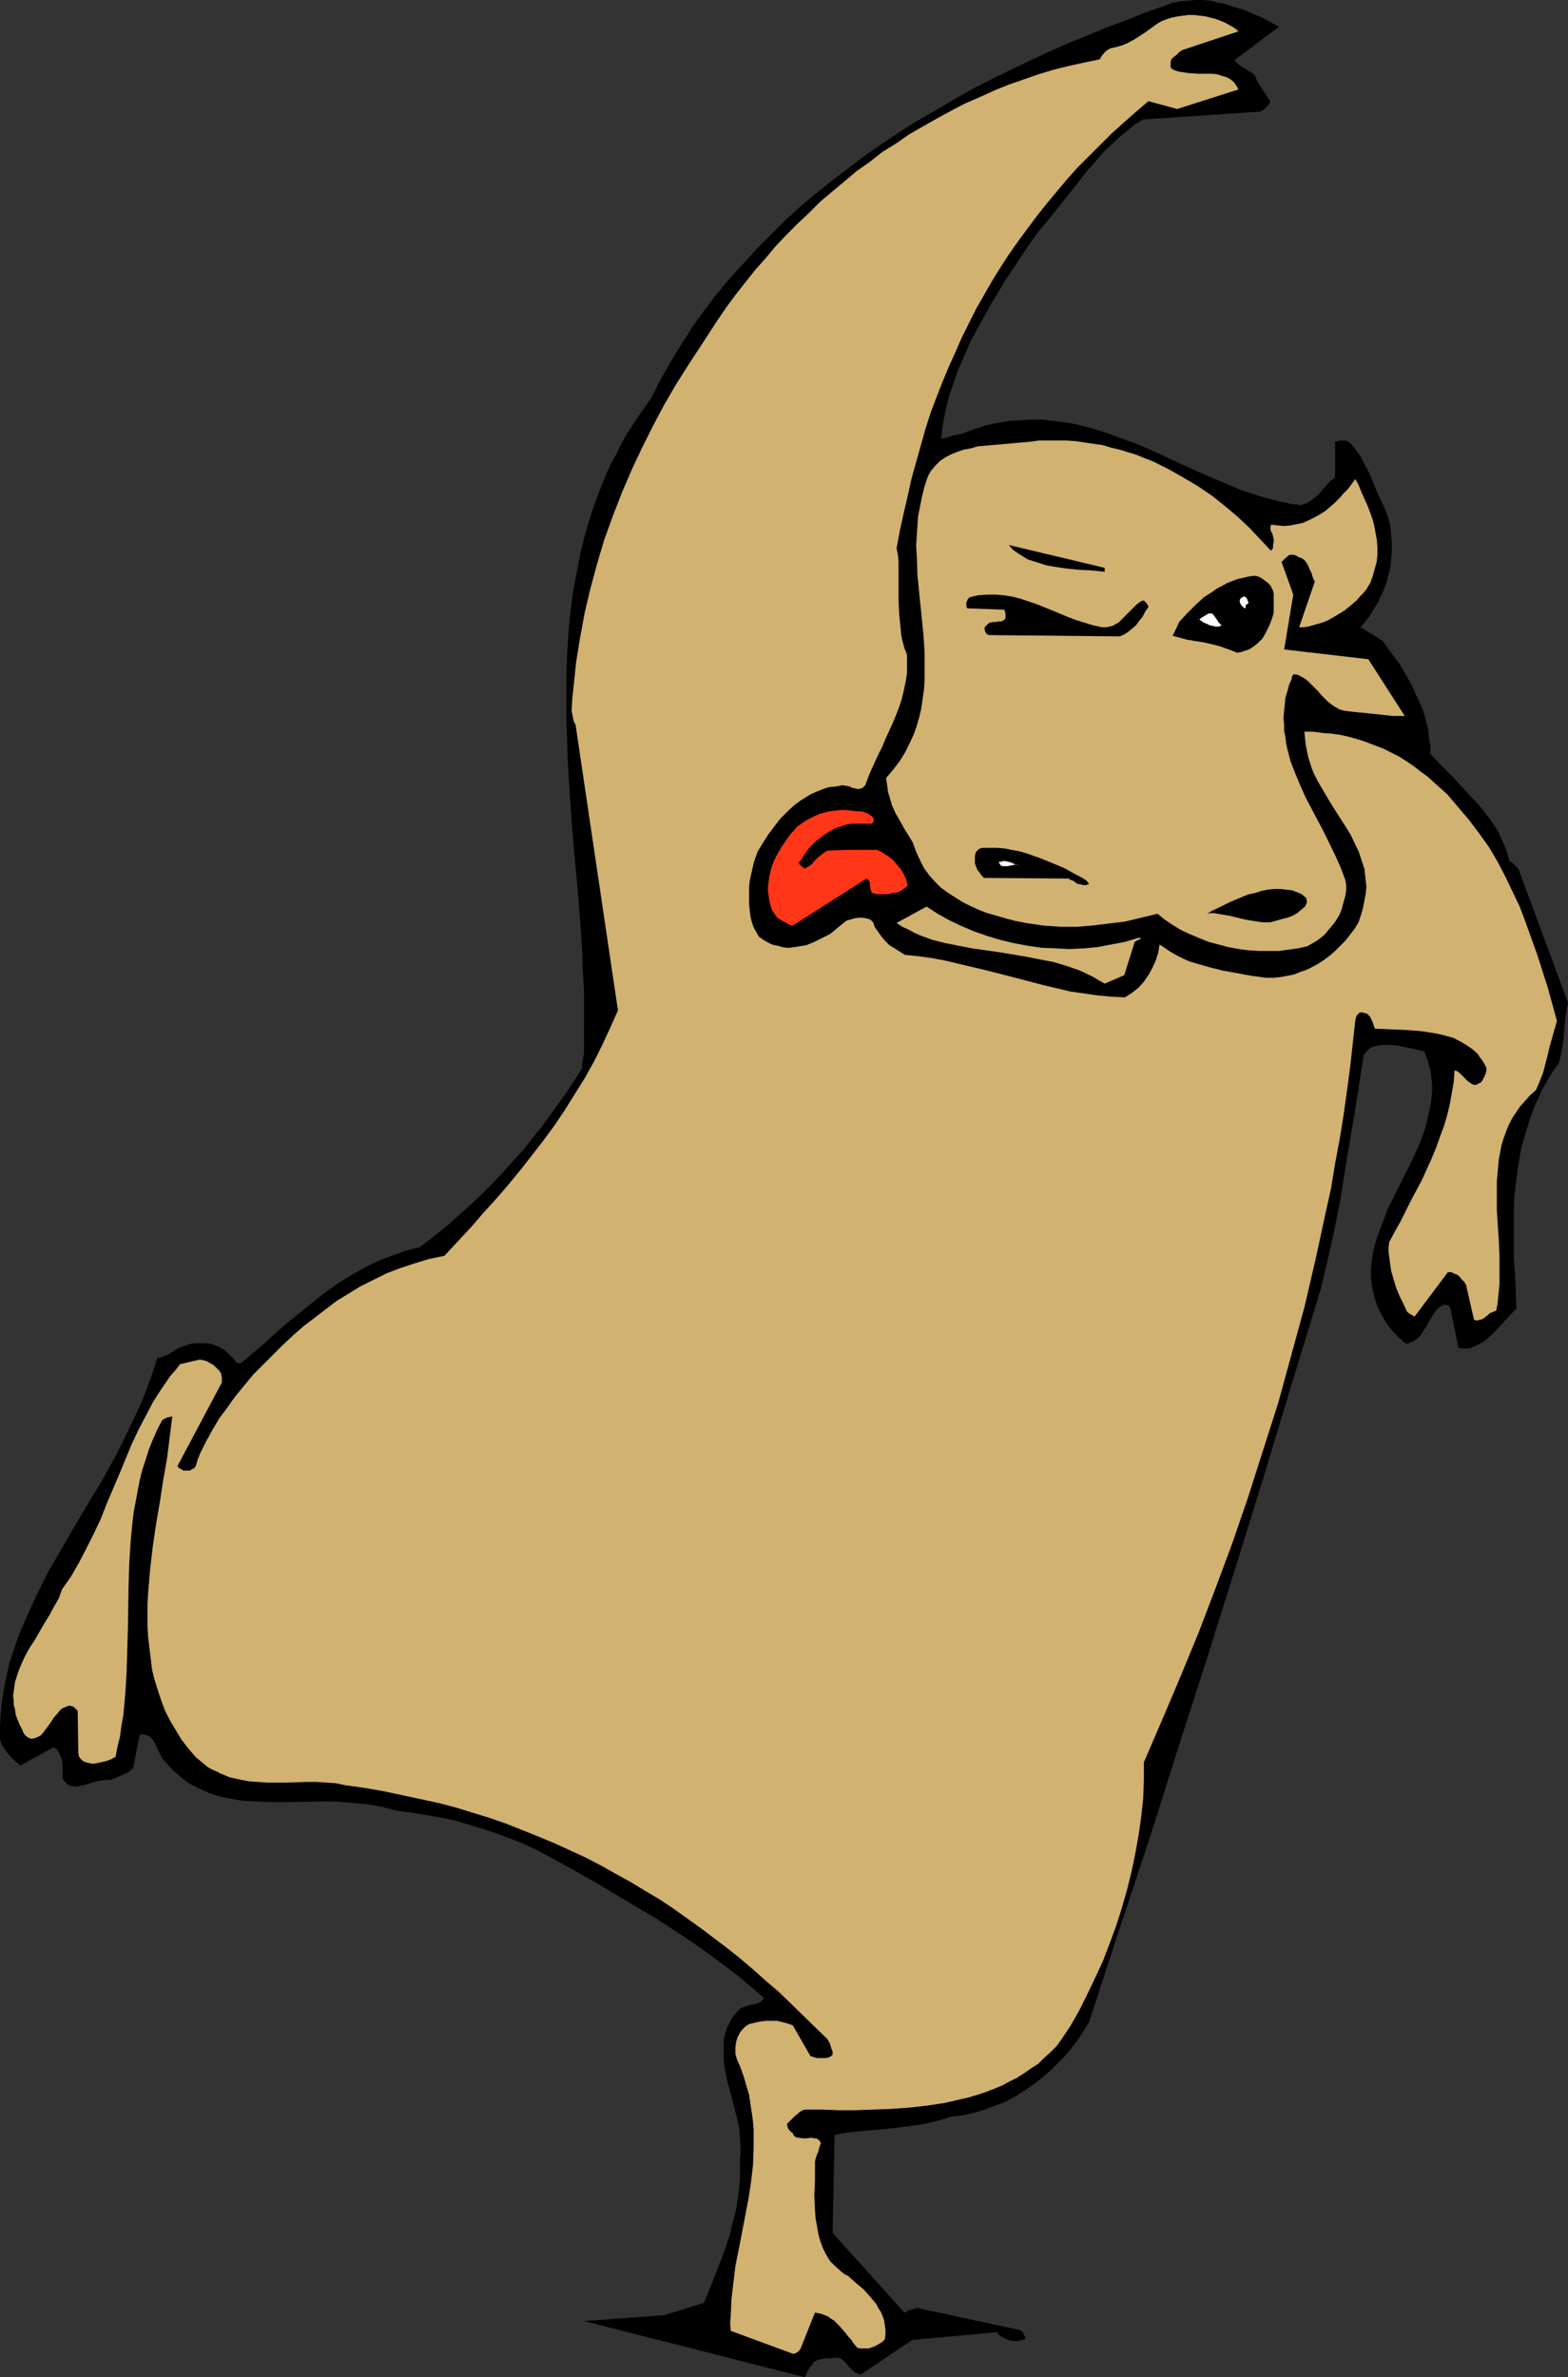 <?xml version="1.0" encoding="UTF-8" standalone="no"?>
<svg
   version="1.0"
   width="102.731mm"
   height="155.711mm"
   id="svg13"
   sodipodi:docname="Cow Stretching.wmf"
   xmlns:inkscape="http://www.inkscape.org/namespaces/inkscape"
   xmlns:sodipodi="http://sodipodi.sourceforge.net/DTD/sodipodi-0.dtd"
   xmlns="http://www.w3.org/2000/svg"
   xmlns:svg="http://www.w3.org/2000/svg">
  <rect width="100%" height="100%" fill="#333333" stroke="none"/>
  <sodipodi:namedview
     id="namedview13"
     pagecolor="#ffffff"
     bordercolor="#000000"
     borderopacity="0.25"
     inkscape:showpageshadow="2"
     inkscape:pageopacity="0.0"
     inkscape:pagecheckerboard="0"
     inkscape:deskcolor="#d1d1d1"
     inkscape:document-units="mm" />
  <defs
     id="defs1">
    <pattern
       id="WMFhbasepattern"
       patternUnits="userSpaceOnUse"
       width="6"
       height="6"
       x="0"
       y="0" />
  </defs>
  <path
     style="fill:#000000;fill-opacity:1;fill-rule:evenodd;stroke:none"
     d="m 388.274,248.204 -12.118,-32.641 v -0.162 l -0.162,-0.323 -0.323,-0.323 -0.323,-0.323 -0.808,-0.808 -0.808,-0.485 -0.485,-1.939 -0.646,-1.778 -0.808,-1.778 -0.808,-1.778 -1.131,-1.778 -1.131,-1.616 -1.293,-1.616 -1.293,-1.616 -2.908,-3.07 -2.908,-3.232 -3.07,-3.07 -3.07,-3.232 v -1.939 l -0.323,-1.939 -0.162,-1.939 -0.485,-1.939 -0.485,-1.939 -0.646,-1.778 -0.808,-1.778 -0.808,-1.778 -0.808,-1.778 -0.969,-1.778 -1.939,-3.393 -2.262,-3.07 -2.101,-2.909 -5.494,-3.393 1.131,-1.293 1.131,-1.454 0.969,-1.616 0.969,-1.616 0.808,-1.616 0.808,-1.778 0.646,-1.778 0.485,-1.939 0.485,-1.939 0.162,-1.778 0.162,-2.101 v -1.939 l -0.162,-1.939 -0.162,-2.101 -0.485,-1.939 -0.646,-1.939 -1.131,-2.424 -1.131,-2.424 -0.969,-2.424 -0.969,-2.262 -1.131,-2.101 -0.969,-1.939 -1.454,-1.939 -0.646,-0.808 -0.808,-0.808 -0.646,-0.323 h -0.808 -0.808 l -1.131,0.323 v 8.888 l -0.969,0.646 -0.969,0.97 -0.808,0.97 -0.969,1.131 -0.969,0.97 -1.131,0.808 -1.131,0.808 -0.808,0.162 -0.646,0.323 -2.424,-0.323 -2.424,-0.485 -2.585,-0.646 -2.424,-0.646 -2.424,-0.808 -2.585,-0.808 -4.847,-2.101 -5.009,-2.101 -5.009,-2.262 -5.171,-2.424 -5.009,-2.262 -5.332,-1.939 -2.585,-0.97 -2.585,-0.808 -2.747,-0.808 -2.585,-0.646 -2.747,-0.485 -2.747,-0.323 -2.747,-0.323 h -2.747 l -2.908,0.162 -2.747,0.162 -2.908,0.485 -2.908,0.646 -3.07,0.97 -2.908,1.131 -0.969,0.162 -0.808,0.162 -0.485,0.162 -0.646,0.162 -0.969,0.323 -1.131,0.162 0.485,-3.555 0.646,-3.393 0.808,-3.393 1.131,-3.232 1.131,-3.393 1.454,-3.232 1.454,-3.393 1.616,-3.07 1.777,-3.232 1.777,-3.232 3.716,-6.14 3.878,-5.817 1.939,-2.909 1.939,-2.747 3.07,-3.717 6.302,-7.918 3.07,-3.878 3.232,-3.717 1.616,-1.778 1.777,-1.616 1.777,-1.616 1.777,-1.454 1.777,-1.454 1.939,-1.131 29.084,-1.939 0.162,-0.162 0.646,-0.323 0.323,-0.323 0.646,-0.646 0.323,-0.485 0.323,-0.485 -3.393,-5.333 -0.162,-0.485 -0.162,-0.485 -0.485,-0.646 -0.808,-0.485 -0.808,-0.485 -1.616,-0.97 -0.808,-0.646 -0.646,-0.808 L 316.695,6.625 315.24,5.817 313.786,5.009 312.17,4.201 310.555,3.555 308.777,2.747 307,2.101 305.223,1.616 303.445,0.97 301.506,0.646 299.729,0.162 297.79,0 h -1.777 l -1.777,0.162 -1.939,0.162 -1.777,0.323 -1.777,0.646 -5.009,1.778 -4.847,1.939 -4.847,1.778 -5.009,2.101 -4.847,1.939 -4.686,2.101 -4.847,2.262 -4.686,2.262 -4.686,2.262 -4.686,2.424 -4.524,2.585 -4.363,2.585 -4.524,2.585 -4.363,2.747 -4.363,2.909 -4.201,2.909 -4.039,3.07 -4.039,3.07 -4.039,3.232 -3.878,3.232 -3.716,3.393 -3.555,3.555 -3.555,3.555 -3.393,3.717 -3.393,3.717 -3.232,3.878 -3.07,4.04 -2.908,4.04 -2.747,4.363 -2.585,4.201 -2.585,4.525 -2.262,4.525 -1.616,2.262 -1.616,2.262 -1.454,2.262 -1.454,2.262 -1.293,2.262 -1.131,2.424 -1.293,2.262 -1.131,2.424 -0.969,2.424 -0.969,2.424 -1.777,4.848 -1.454,4.848 -1.293,5.009 -0.969,5.009 -0.969,5.171 -0.646,5.009 -0.485,5.171 -0.323,5.171 -0.162,5.171 v 5.333 5.171 l 0.162,5.333 0.162,5.171 0.646,10.665 0.808,10.503 0.969,10.342 0.808,10.342 0.323,5.171 0.162,5.009 0.323,5.009 v 5.009 5.009 4.848 0.646 l -0.162,0.646 -0.162,1.131 -0.162,0.97 v 0.97 l -3.878,5.979 -4.201,5.817 -2.101,2.909 -2.262,2.747 -2.262,2.909 -2.424,2.585 -2.424,2.747 -2.585,2.747 -2.747,2.747 -2.747,2.585 -2.908,2.585 -3.07,2.747 -3.232,2.585 -3.393,2.585 -3.393,0.808 -3.07,1.131 -3.07,1.131 -3.07,1.454 -2.747,1.454 -2.747,1.616 -2.747,1.778 -2.747,1.939 -2.424,1.939 -2.585,2.101 -5.171,4.201 -5.009,4.525 -5.332,4.525 -0.485,0.162 -0.485,-0.162 -0.323,-0.162 -0.323,-0.323 -0.485,-0.808 -0.323,-0.162 -0.323,-0.323 -0.646,-0.646 -0.646,-0.646 -0.808,-0.485 -0.808,-0.485 -0.969,-0.323 -0.808,-0.323 -1.131,-0.162 H 50.251 49.282 48.312 l -1.131,0.162 -0.969,0.323 -0.969,0.323 -0.969,0.323 -0.808,0.485 -0.969,0.646 -0.485,0.323 -0.646,0.323 -0.485,0.162 -0.323,0.162 -0.969,0.323 h -0.646 l -0.969,3.232 -1.131,3.07 -1.131,3.07 -1.293,3.07 -1.454,3.07 -1.454,3.07 -2.908,5.817 -3.232,5.817 -3.393,5.656 -3.393,5.656 -3.232,5.656 -3.232,5.494 -2.908,5.817 -1.293,2.747 -1.293,2.909 -1.293,2.909 -1.131,2.909 -0.969,2.909 -0.969,2.909 -0.646,3.07 -0.646,3.07 -0.485,3.07 -0.323,3.07 L 0,427.409 v 3.232 l 0.323,1.131 0.646,0.97 0.646,0.97 0.646,0.808 0.808,0.808 0.646,0.646 0.808,0.646 0.485,0.485 8.241,-4.525 0.808,0.485 0.485,0.808 0.485,0.97 0.323,0.97 0.162,1.131 v 1.131 2.262 l 0.485,0.646 0.485,0.485 0.485,0.485 0.646,0.162 0.646,0.162 h 0.808 l 0.808,-0.162 0.808,-0.162 1.616,-0.485 1.777,-0.485 1.616,-0.323 h 0.808 0.808 l 0.808,-0.323 0.808,-0.323 1.454,-0.646 0.808,-0.323 0.646,-0.323 0.485,-0.485 0.646,-0.485 1.616,-8.241 0.808,-0.162 0.646,0.162 0.646,0.162 0.485,0.323 0.485,0.485 0.323,0.485 0.646,1.131 1.131,2.424 0.646,1.131 0.485,0.485 0.323,0.323 1.293,1.454 1.454,1.293 1.293,1.131 1.454,1.131 1.616,0.808 1.616,0.808 1.454,0.646 1.777,0.646 1.616,0.485 1.777,0.323 1.777,0.323 1.777,0.323 3.555,0.162 3.878,0.162 h 3.716 l 7.756,-0.162 h 4.039 l 3.878,0.323 3.716,0.323 1.939,0.323 1.939,0.323 1.777,0.485 1.939,0.485 2.424,0.323 2.262,0.323 4.686,0.808 4.363,0.808 4.363,1.293 4.201,1.293 4.201,1.454 4.201,1.616 4.201,1.939 7.433,4.04 7.433,4.201 7.271,4.363 7.109,4.201 6.948,4.525 3.555,2.424 3.393,2.424 3.232,2.424 3.393,2.585 3.07,2.585 3.232,2.747 -0.485,0.646 -0.646,0.485 -0.808,0.323 -0.808,0.162 -0.969,0.162 -0.808,0.323 -0.646,0.162 -0.808,0.323 -0.808,0.97 -0.808,0.97 -0.646,0.97 -0.485,0.97 -0.485,0.97 -0.323,1.131 -0.323,0.97 -0.162,1.131 v 1.131 1.131 2.424 l 0.323,2.424 0.485,2.424 1.293,4.848 1.293,5.009 0.485,2.424 0.162,2.262 0.162,2.424 v 1.131 l -0.162,1.131 v 2.585 2.424 l -0.162,2.424 -0.323,2.424 -0.323,2.262 -0.485,2.262 -0.646,2.262 -0.485,2.262 -1.454,4.363 -1.616,4.201 -1.616,4.201 -1.777,4.363 -9.856,3.07 -19.874,1.454 54.614,13.897 0.162,-0.162 0.162,-0.323 0.162,-0.323 0.162,-0.485 0.485,-0.808 0.323,-0.485 0.485,-0.485 0.162,-0.323 0.162,-0.323 0.485,-0.323 0.808,-0.323 0.808,-0.162 0.969,-0.162 h 0.969 l 1.939,-0.162 0.646,0.162 0.646,0.485 0.646,0.646 0.646,0.808 0.646,0.646 0.646,0.646 0.808,0.485 0.485,0.162 0.485,0.162 12.765,-8.564 21.005,-1.939 0.485,0.646 0.646,0.485 0.646,0.323 0.969,0.485 0.808,0.162 0.969,0.162 1.131,-0.162 1.131,-0.323 0.162,-0.162 v -0.485 l -0.162,-0.323 -0.162,-0.162 -0.323,-0.808 -0.323,-0.162 -0.162,-0.162 -25.529,-5.494 -0.808,0.162 -0.485,0.162 -0.323,0.162 -0.808,0.162 -0.323,0.323 -0.485,0.162 -17.774,-19.714 0.485,-24.239 1.454,-0.323 1.777,-0.323 3.393,-0.323 3.555,-0.323 3.716,-0.323 3.716,-0.485 3.716,-0.485 3.716,-0.808 1.777,-0.485 1.939,-0.646 2.908,-0.323 2.747,-0.646 2.747,-0.808 2.585,-0.97 2.585,-0.97 2.424,-1.293 2.262,-1.454 2.101,-1.454 2.101,-1.616 2.101,-1.778 1.777,-1.778 1.939,-1.939 1.616,-1.939 1.616,-2.101 1.454,-2.262 1.293,-2.101 7.271,-22.3 7.433,-22.3 7.109,-22.461 7.271,-22.623 7.109,-22.623 7.109,-22.946 6.948,-22.946 7.109,-23.269 1.777,-7.433 1.616,-7.272 1.454,-7.272 1.131,-7.272 2.424,-14.382 2.262,-14.382 0.485,-0.646 0.646,-0.646 0.646,-0.485 0.808,-0.323 0.808,-0.162 0.969,-0.162 h 0.969 1.131 l 2.101,0.162 2.262,0.485 2.101,0.485 2.101,0.485 0.808,2.262 0.646,2.262 0.323,2.262 0.162,2.262 -0.162,2.262 -0.323,2.262 -0.485,2.101 -0.485,2.262 -0.646,2.101 -0.808,2.262 -0.969,2.101 -0.969,2.262 -2.101,4.201 -2.101,4.201 -2.101,4.201 -0.808,2.262 -0.808,2.101 -0.808,2.101 -0.646,2.101 -0.485,2.101 -0.323,2.101 -0.162,2.101 v 2.101 l 0.323,2.262 0.485,2.101 0.646,2.101 0.969,2.101 0.646,1.131 0.646,1.131 0.808,1.131 0.808,0.97 0.646,0.646 0.485,0.485 0.323,0.485 0.485,0.323 0.646,0.646 0.808,0.646 0.969,-0.323 0.808,-0.323 0.646,-0.485 0.646,-0.485 0.485,-0.485 0.485,-0.808 0.969,-1.454 0.808,-1.454 0.969,-1.616 0.485,-0.646 0.485,-0.646 0.646,-0.485 0.808,-0.485 h 0.485 l 0.646,0.162 0.323,0.162 0.162,0.323 0.162,0.323 1.939,9.695 1.131,0.162 h 1.131 l 0.969,-0.162 0.969,-0.485 0.969,-0.485 0.969,-0.485 0.808,-0.646 0.969,-0.808 1.616,-1.616 1.616,-1.778 1.616,-1.778 1.616,-1.616 -0.162,-4.201 -0.162,-4.201 -0.323,-4.04 v -4.04 -3.878 -3.878 l 0.162,-3.878 0.485,-3.878 0.485,-3.717 0.646,-3.717 0.969,-3.555 1.131,-3.555 1.293,-3.717 0.808,-1.616 0.808,-1.939 1.939,-3.393 1.131,-1.778 1.293,-1.778 0.485,-1.939 0.323,-1.939 0.323,-1.778 0.162,-1.939 0.323,-3.717 0.323,-1.939 z"
     id="path1" />
  <path
     style="fill:#d1b270;fill-opacity:1;fill-rule:evenodd;stroke:none"
     d="m 385.527,252.729 -2.262,-8.241 -1.293,-4.04 -1.293,-4.04 -1.454,-4.04 -1.454,-4.04 -1.454,-3.878 -1.777,-3.717 -1.777,-3.717 -1.939,-3.717 -2.101,-3.555 -2.424,-3.393 -2.424,-3.232 -2.747,-3.232 -2.747,-3.232 -3.232,-2.909 -1.616,-1.454 -1.777,-1.293 -1.616,-1.293 -1.939,-1.293 -1.777,-1.131 -1.939,-0.97 -1.939,-0.97 -2.101,-0.808 -2.101,-0.808 -1.939,-0.646 -2.262,-0.646 -2.101,-0.485 -2.262,-0.323 -2.262,-0.162 -2.262,-0.323 h -2.262 l 0.162,1.616 0.162,1.616 0.323,1.616 0.323,1.454 0.485,1.616 0.485,1.454 0.646,1.454 0.646,1.293 1.616,2.747 1.616,2.747 1.616,2.585 1.777,2.747 1.616,2.585 1.293,2.747 0.646,1.293 0.485,1.454 0.485,1.454 0.485,1.454 0.162,1.454 0.162,1.454 0.162,1.616 -0.162,1.616 -0.323,1.778 -0.323,1.616 -0.485,1.778 -0.646,1.939 -0.969,1.616 -1.131,1.454 -1.131,1.454 -1.293,1.293 -1.293,1.293 -1.293,1.131 -1.293,0.97 -1.454,0.97 -1.454,0.808 -1.616,0.808 -1.454,0.485 -1.616,0.646 -1.616,0.323 -1.777,0.323 -1.777,0.162 h -1.777 l -3.555,-0.485 -3.555,-0.646 -3.555,-0.646 -3.232,-0.808 -3.393,-0.97 -1.616,-0.485 -1.454,-0.646 -1.616,-0.808 -1.454,-0.808 -1.454,-0.97 -1.454,-0.97 -0.323,2.101 -0.646,1.939 -0.808,1.778 -0.969,1.778 -1.131,1.616 -1.293,1.454 -1.616,1.293 -1.777,1.131 -3.393,-0.162 -3.393,-0.323 -3.393,-0.485 -3.393,-0.485 -3.393,-0.808 -3.393,-0.808 -6.786,-1.778 -6.948,-1.778 -6.786,-1.616 -3.393,-0.808 -3.393,-0.646 -3.393,-0.485 -3.393,-0.323 -1.293,-0.808 -1.293,-0.808 -1.293,-0.808 -0.969,-0.97 -0.969,-1.131 -0.808,-1.131 -0.808,-1.131 -0.485,-1.293 -0.323,-0.323 -0.323,-0.323 -0.969,-0.323 -0.969,-0.162 h -0.969 l -1.131,0.162 -0.969,0.323 -0.808,0.162 -0.646,0.485 -1.777,1.454 -1.777,1.454 -1.939,0.97 -1.939,0.97 -1.939,0.808 -1.939,0.323 -2.101,0.323 h -0.969 l -0.969,-0.162 -1.131,-0.323 -0.969,-0.162 -0.808,-0.323 -0.646,-0.323 -1.131,-0.646 -1.131,-0.808 -0.646,-1.131 -0.646,-1.131 -0.485,-1.454 -0.323,-1.293 -0.162,-1.454 -0.162,-1.454 v -1.454 -1.616 -1.454 l 0.162,-1.454 0.646,-2.909 0.323,-1.454 0.485,-1.454 0.485,-1.293 0.646,-1.131 1.939,-3.07 1.939,-2.585 1.131,-1.454 1.131,-1.131 1.131,-1.131 1.293,-1.131 1.293,-0.97 1.293,-0.808 1.293,-0.808 1.454,-0.646 1.616,-0.646 1.454,-0.485 1.777,-0.162 1.616,-0.323 0.969,0.162 0.808,0.162 0.646,0.323 0.808,0.162 0.646,0.162 0.646,-0.162 0.485,-0.162 0.323,-0.323 0.323,-0.323 0.646,-1.778 0.808,-1.939 1.777,-3.878 0.969,-1.939 0.808,-1.939 1.777,-3.878 0.808,-1.939 0.808,-2.101 0.646,-1.939 0.485,-2.101 0.485,-2.262 0.323,-2.101 v -2.262 -2.262 l -0.646,-1.616 -0.485,-1.778 -0.323,-1.616 -0.162,-1.778 -0.323,-3.232 -0.162,-3.393 v -6.464 -3.232 l -0.162,-1.616 -0.323,-1.616 0.808,-4.363 0.969,-4.363 0.969,-4.201 0.969,-4.363 1.131,-4.04 1.131,-4.04 1.131,-4.04 1.293,-4.04 1.454,-3.878 1.454,-3.717 1.616,-3.878 1.616,-3.555 1.616,-3.717 1.777,-3.555 1.777,-3.555 1.939,-3.393 1.939,-3.393 2.101,-3.393 2.101,-3.232 2.262,-3.232 2.262,-3.07 2.424,-3.232 2.424,-3.07 2.424,-2.909 2.585,-3.07 2.585,-2.909 2.747,-2.747 2.908,-2.909 2.747,-2.747 3.07,-2.747 2.908,-2.585 3.232,-2.747 v 0 l 7.109,1.939 15.188,-4.848 -0.646,-1.131 -0.646,-0.808 -0.808,-0.646 -0.969,-0.485 -1.131,-0.323 -0.969,-0.323 -1.131,-0.162 h -1.293 -2.424 l -2.262,-0.162 -1.131,-0.162 -1.131,-0.162 -1.131,-0.323 -0.969,-0.485 v -0.162 l -0.162,-0.162 v -0.646 -0.646 l 0.162,-0.646 0.646,-0.646 0.646,-0.485 0.646,-0.646 0.646,-0.485 L 306.677,7.756 305.707,6.948 304.576,6.302 303.445,5.656 302.314,5.171 301.021,4.686 299.729,4.363 298.436,4.04 296.982,3.878 295.689,3.717 h -1.454 l -1.293,0.162 -1.293,0.162 -1.454,0.323 -1.131,0.323 -1.293,0.485 -1.131,0.646 -2.908,2.101 -2.747,1.778 -1.454,0.808 -1.454,0.646 -1.616,0.485 -1.454,0.323 -0.646,0.323 -0.808,0.646 -0.646,0.808 -0.646,0.97 -3.878,0.808 -3.716,0.808 -3.878,0.97 -3.716,1.131 -3.716,1.293 -3.716,1.293 -3.555,1.454 -3.555,1.616 -3.716,1.616 -3.393,1.778 -3.555,1.939 -3.393,1.939 -3.393,1.939 -3.232,2.262 -3.393,2.101 -3.07,2.424 -3.232,2.262 -3.07,2.585 -2.908,2.424 -3.07,2.585 -2.747,2.747 -2.908,2.747 -2.747,2.747 -2.747,2.909 -2.424,2.909 -2.585,2.909 -2.424,3.07 -2.424,3.07 -2.262,3.07 -2.101,3.07 -2.101,3.232 -2.101,3.232 -3.07,4.686 -3.07,4.848 -2.908,5.009 -2.747,5.171 -2.747,5.494 -2.585,5.494 -2.424,5.656 -2.262,5.817 -2.101,5.817 -1.777,5.979 -1.616,5.979 -1.454,6.14 -1.131,6.14 -0.969,5.979 -0.646,6.14 -0.323,3.07 -0.162,2.909 0.162,0.808 0.162,0.808 0.162,0.808 0.162,0.485 0.323,0.485 10.503,70.777 -1.939,4.363 -1.939,4.201 -2.101,4.201 -2.262,4.04 -2.424,3.878 -2.424,3.878 -2.585,3.878 -2.747,3.717 -2.747,3.555 -2.908,3.717 -2.908,3.555 -3.07,3.555 -3.232,3.555 -3.07,3.555 -6.625,7.11 -3.878,0.808 -3.716,1.131 -3.393,1.131 -3.393,1.293 -3.232,1.616 -3.232,1.616 -2.908,1.778 -2.908,1.778 -2.747,2.101 -2.747,2.101 -2.747,2.101 -2.585,2.262 -2.585,2.424 -2.424,2.424 -4.847,4.848 -2.262,2.747 -2.262,2.747 -1.939,2.747 -1.939,2.585 -1.616,2.747 -1.616,2.909 -1.454,2.909 -0.646,1.616 -0.485,1.616 -0.323,0.485 -0.646,0.323 -0.485,0.323 h -0.808 -0.808 l -0.485,-0.323 -0.646,-0.323 -0.323,-0.485 10.987,-20.684 v -0.485 -0.646 l -0.162,-0.808 v -0.323 l -0.162,-0.162 -0.323,-0.485 -0.485,-0.485 -0.485,-0.485 -0.485,-0.485 -0.646,-0.323 -0.808,-0.485 -0.969,-0.323 -0.969,-0.162 -4.847,1.131 -1.131,1.454 -1.293,1.454 -2.101,3.07 -2.101,3.232 -1.777,3.393 -1.777,3.393 -1.777,3.717 -3.07,7.433 -3.232,7.595 -1.454,3.717 -1.777,3.717 -1.777,3.555 -1.777,3.393 -1.939,3.393 -2.262,3.232 -0.808,2.262 -1.131,1.939 -1.131,2.101 -1.293,2.101 -2.424,4.201 -1.293,1.939 -1.131,2.101 -0.969,2.101 -0.808,2.101 -0.646,2.101 -0.162,1.131 -0.162,1.131 -0.162,1.131 0.162,1.131 v 1.131 l 0.323,1.131 0.162,1.293 0.485,1.293 0.485,1.131 0.646,1.293 0.323,0.808 0.485,0.646 0.646,0.485 0.323,0.162 0.485,0.162 0.808,-0.162 0.808,-0.323 0.646,-0.323 0.485,-0.485 0.485,-0.646 0.485,-0.646 0.969,-1.293 0.808,-1.293 1.131,-1.293 0.485,-0.646 0.646,-0.485 0.808,-0.323 0.808,-0.323 0.646,0.162 0.485,0.162 0.485,0.485 0.485,0.485 0.162,10.503 0.162,0.808 0.323,0.485 0.485,0.485 0.485,0.323 0.485,0.162 0.646,0.162 0.808,0.162 h 0.646 l 1.454,-0.323 1.454,-0.323 1.293,-0.485 0.485,-0.323 0.485,-0.162 0.485,-2.585 0.646,-2.585 0.323,-2.585 0.485,-2.585 0.485,-5.333 0.323,-5.332 0.162,-5.333 0.162,-5.333 0.162,-10.665 0.162,-5.333 0.323,-5.333 0.485,-5.171 0.323,-2.585 0.485,-2.585 0.485,-2.585 0.485,-2.585 0.646,-2.585 0.808,-2.424 0.808,-2.585 0.969,-2.424 1.131,-2.585 1.293,-2.424 0.485,-0.162 0.485,-0.323 0.646,-0.162 0.808,-0.162 -0.646,5.171 -0.646,5.171 -0.969,5.494 -0.808,5.332 -0.969,5.656 -0.808,5.494 -0.646,5.656 -0.485,5.656 -0.162,2.747 v 2.747 2.747 l 0.162,2.747 0.323,2.747 0.323,2.585 0.323,2.747 0.646,2.585 0.808,2.585 0.808,2.424 0.969,2.585 1.131,2.262 1.454,2.424 1.454,2.424 1.616,2.101 1.939,2.262 0.969,0.808 0.969,0.808 0.969,0.808 1.131,0.646 1.131,0.485 0.969,0.485 2.262,0.97 2.262,0.485 2.424,0.485 2.262,0.162 2.424,0.162 h 4.847 l 4.847,-0.162 h 2.424 l 2.424,0.162 2.424,0.162 2.262,0.485 4.686,0.646 4.686,0.808 4.524,0.97 4.524,0.97 4.524,0.97 4.363,1.131 4.201,1.293 4.201,1.293 4.201,1.454 4.039,1.616 4.039,1.616 3.878,1.616 3.878,1.778 3.878,1.778 3.716,1.939 3.716,2.101 3.555,1.939 3.716,2.262 3.555,2.101 3.393,2.262 3.393,2.424 3.393,2.424 6.625,5.009 3.232,2.585 3.232,2.747 3.07,2.747 3.232,2.747 5.978,5.817 5.978,5.817 0.646,1.131 0.323,1.131 0.323,0.808 v 0.808 l -0.323,0.323 -0.646,0.323 -0.646,0.162 h -0.808 -0.808 -0.646 l -1.616,-0.485 -4.363,-7.595 -1.293,-0.485 -1.293,-0.323 -1.293,-0.323 h -1.454 -1.293 l -1.454,0.162 -1.454,0.323 -1.293,0.323 -0.808,0.485 -0.808,0.808 -0.646,0.808 -0.646,1.293 -0.323,1.131 -0.162,1.293 v 1.454 l 0.162,0.646 0.162,0.646 0.969,2.262 0.808,2.262 0.646,2.262 0.646,2.101 0.323,2.262 0.323,2.101 0.323,2.262 0.162,2.101 v 2.262 2.101 l -0.162,4.363 -0.485,4.201 -0.646,4.201 -1.616,8.403 -0.808,4.201 -0.808,4.04 -0.485,4.04 -0.485,4.04 -0.162,3.878 -0.162,2.101 0.162,1.939 15.35,5.656 h 0.323 l 0.485,-0.162 0.646,-0.485 0.162,-0.162 0.323,-0.485 3.555,-8.888 0.808,0.162 0.808,0.162 0.808,0.323 0.808,0.323 0.646,0.485 0.808,0.485 1.293,1.293 1.293,1.454 1.131,1.454 0.646,0.646 0.485,0.808 0.969,1.131 0.808,0.162 h 0.969 0.969 l 0.969,-0.323 0.808,-0.323 0.808,-0.485 0.808,-0.485 0.646,-0.646 0.162,-1.131 v -1.293 l -0.162,-1.131 -0.162,-1.131 -0.323,-0.97 -0.485,-1.131 -0.646,-0.97 -0.485,-0.97 -0.808,-0.97 -0.808,-0.97 -1.616,-1.778 -1.939,-1.616 -1.777,-1.616 -0.969,-0.485 -0.808,-0.646 -1.454,-1.293 -1.293,-1.293 -0.969,-1.616 -0.808,-1.616 -0.646,-1.778 -0.485,-1.778 -0.323,-1.939 -0.323,-1.778 -0.162,-1.939 -0.162,-3.878 0.162,-3.717 v -3.555 -0.97 l 0.162,-0.808 0.323,-0.97 0.323,-0.646 0.162,-0.808 0.162,-0.485 0.162,-0.485 0.162,-0.323 -0.162,-0.485 -0.323,-0.323 -0.323,-0.323 -0.485,-0.162 h -0.485 l -0.485,-0.162 -1.131,0.162 h -1.131 l -0.969,-0.162 h -0.485 l -0.485,-0.323 -0.323,-0.323 -0.162,-0.485 -0.485,-0.323 -0.485,-0.485 -0.323,-0.646 -0.162,-0.808 0.969,-0.97 0.969,-0.97 0.646,-0.485 0.485,-0.485 0.808,-0.485 0.646,-0.162 h 4.039 l 4.201,0.162 h 4.201 l 4.363,-0.162 4.363,-0.162 4.524,-0.323 4.363,-0.485 4.363,-0.646 4.201,-0.97 2.101,-0.485 2.101,-0.646 1.939,-0.646 2.101,-0.808 1.939,-0.808 1.777,-0.97 1.939,-0.97 1.777,-1.131 1.616,-1.131 1.777,-1.131 1.454,-1.454 1.616,-1.454 1.454,-1.454 1.293,-1.778 2.262,-3.393 2.101,-3.717 1.939,-3.878 1.939,-4.04 1.939,-4.201 1.616,-4.201 1.616,-4.363 1.454,-4.525 1.293,-4.525 1.131,-4.525 0.969,-4.686 0.808,-4.525 0.646,-4.525 0.485,-4.525 0.162,-4.525 v -4.363 l 4.524,-10.503 4.524,-10.665 4.524,-10.988 4.201,-10.988 4.201,-11.311 3.878,-11.311 3.716,-11.635 3.716,-11.635 3.232,-11.796 3.232,-11.796 2.747,-11.796 2.585,-11.958 1.293,-5.817 0.969,-5.979 1.131,-5.979 0.969,-5.979 0.808,-5.817 0.808,-5.979 0.646,-5.817 0.646,-5.817 0.162,-0.808 0.162,-0.485 0.323,-0.323 0.323,-0.323 0.323,-0.162 h 0.485 l 0.485,0.162 0.646,0.162 0.323,0.323 0.323,0.323 0.323,0.485 0.485,1.131 0.485,1.454 3.878,0.162 3.878,0.162 4.039,0.323 1.939,0.323 1.939,0.323 1.939,0.485 1.777,0.485 1.616,0.808 1.616,0.97 1.454,0.97 1.454,1.293 0.485,0.808 0.646,0.808 0.485,0.808 0.485,0.97 v 0.646 l -0.162,0.646 -0.162,0.485 -0.323,0.646 -0.323,0.646 -0.323,0.485 -0.646,0.323 -0.485,0.323 h -0.485 -0.323 l -0.808,-0.485 -0.646,-0.485 -0.646,-0.646 -1.293,-1.293 -0.646,-0.485 -0.646,-0.162 -0.162,2.747 -0.485,2.747 -0.485,2.747 -0.646,2.747 -0.808,2.747 -0.969,2.585 -0.969,2.747 -1.131,2.747 -2.424,5.332 -2.747,5.171 -2.585,5.171 -1.454,2.585 -1.293,2.424 -0.162,1.293 v 1.131 l 0.323,2.424 0.323,2.262 0.646,2.262 0.646,2.101 0.808,1.939 0.969,1.939 0.808,1.778 0.323,0.323 0.485,0.323 0.485,0.323 0.646,0.323 8.241,-10.988 h 0.808 l 0.646,0.323 0.808,0.323 0.646,0.485 0.485,0.646 0.646,0.646 0.485,0.808 0.162,0.808 1.777,7.756 0.485,0.162 h 0.323 l 0.646,-0.162 0.646,-0.162 0.646,-0.485 0.646,-0.485 0.485,-0.485 0.808,-0.323 0.808,-0.323 0.323,-1.616 0.162,-1.616 0.162,-1.616 0.162,-1.778 v -3.393 -3.555 l -0.162,-3.717 -0.485,-7.433 v -3.555 -3.717 l 0.323,-3.717 0.162,-1.778 0.323,-1.616 0.323,-1.778 0.485,-1.616 0.646,-1.778 0.646,-1.616 0.808,-1.616 0.969,-1.454 0.969,-1.454 1.293,-1.454 1.293,-1.454 1.454,-1.293 0.969,-2.262 0.808,-2.101 1.131,-4.363 0.485,-2.101 0.646,-2.262 z"
     id="path2" />
  <path
     style="fill:#d1b270;fill-opacity:1;fill-rule:evenodd;stroke:none"
     d="m 347.233,176.296 -8.402,-13.089 -20.844,-2.424 2.262,-13.574 -2.908,-8.08 v 0 l 0.162,-0.162 0.485,-0.485 1.293,-1.131 h 0.323 0.646 l 0.646,0.162 0.808,0.485 0.646,0.162 0.646,0.485 0.485,0.646 0.485,0.808 0.323,0.808 0.485,0.97 0.323,1.131 0.485,0.97 -3.878,11.311 h 1.131 l 1.131,-0.162 1.131,-0.323 1.131,-0.323 1.131,-0.323 1.293,-0.485 2.262,-1.293 2.101,-1.293 1.939,-1.616 0.969,-0.808 0.808,-0.97 0.808,-0.808 0.808,-0.97 0.969,-1.616 0.646,-1.778 0.485,-1.778 0.485,-1.778 0.162,-1.778 v -1.778 l -0.162,-1.778 -0.323,-1.778 -0.323,-1.778 -0.485,-1.778 -0.646,-1.778 -0.646,-1.616 -1.454,-3.232 -0.646,-1.616 -0.808,-1.454 -1.777,2.424 -1.131,1.131 -0.969,1.131 -1.131,1.131 -1.293,1.131 -1.131,0.97 -1.293,0.808 -1.454,0.808 -1.293,0.646 -1.454,0.646 -1.454,0.323 -1.616,0.323 -1.616,0.162 -1.616,-0.162 -1.616,-0.162 -0.162,0.485 v 0.323 0.485 l 0.162,0.323 0.162,0.323 0.162,0.323 0.162,0.646 0.162,0.646 v 0.646 l -0.162,0.808 v 0.808 l -0.323,0.323 -0.162,0.323 -2.585,-2.747 -2.747,-2.909 -2.908,-2.747 -3.07,-2.585 -3.232,-2.585 -3.555,-2.424 -3.555,-2.101 -3.716,-2.101 -3.878,-1.939 -2.101,-0.808 -1.939,-0.808 -2.101,-0.646 -2.101,-0.646 -2.101,-0.485 -2.101,-0.646 -2.262,-0.323 -2.262,-0.323 -2.101,-0.323 -2.262,-0.162 h -2.424 -2.262 -2.262 l -2.424,0.323 -3.716,0.323 -3.555,0.323 -3.716,0.323 -1.777,0.162 -1.616,0.485 -1.777,0.323 -1.454,0.485 -1.616,0.646 -1.293,0.646 -1.454,0.97 -1.131,1.131 -1.131,1.293 -0.808,1.454 -0.808,2.424 -0.646,2.585 -0.485,2.424 -0.485,2.424 -0.162,2.424 -0.162,2.424 -0.162,2.424 0.162,2.424 0.162,4.848 0.485,4.848 0.969,9.534 0.323,4.686 v 2.424 2.262 2.424 l -0.162,2.262 -0.323,2.262 -0.323,2.262 -0.485,2.101 -0.646,2.262 -0.808,2.262 -0.969,2.101 -1.131,2.262 -1.293,2.101 -1.616,2.101 -1.777,2.101 0.162,1.131 0.162,1.131 0.162,1.293 0.323,0.97 0.646,2.262 0.969,2.101 1.131,1.939 0.969,1.778 1.131,1.778 0.969,1.616 0.808,2.262 0.969,2.101 0.969,1.939 1.293,1.778 1.454,1.616 1.454,1.454 1.777,1.293 1.777,1.131 1.777,1.131 1.939,0.97 2.101,0.97 2.101,0.808 2.262,0.646 2.262,0.646 2.424,0.646 2.424,0.485 2.262,0.323 2.101,0.323 4.363,0.323 h 4.039 l 4.039,-0.323 3.878,-0.485 4.039,-0.485 4.039,-0.97 4.039,-0.97 1.777,1.454 1.939,1.293 2.101,1.293 2.101,0.97 2.262,0.97 2.424,0.97 2.424,0.646 2.424,0.646 2.585,0.485 2.424,0.323 2.585,0.162 h 2.424 2.585 l 2.424,-0.323 2.262,-0.323 2.262,-0.485 1.131,-0.646 1.131,-0.646 1.131,-0.808 0.969,-0.808 0.808,-0.97 0.808,-0.97 0.808,-0.97 0.646,-0.97 0.646,-1.131 0.485,-1.131 0.323,-1.293 0.323,-1.131 0.323,-1.131 0.162,-1.293 v -1.293 l -0.162,-1.131 -1.131,-3.07 -1.293,-2.909 -2.908,-5.979 -3.07,-5.817 -1.454,-2.747 -1.293,-2.909 -1.293,-3.07 -1.131,-2.909 -0.808,-3.07 -0.323,-1.454 -0.162,-1.616 -0.323,-1.454 v -1.616 l -0.162,-1.616 0.162,-1.778 0.162,-1.616 0.162,-1.616 0.485,-1.616 0.485,-1.778 0.485,-0.97 0.162,-0.808 0.162,-0.323 0.162,-0.162 v -0.162 0 l 1.131,0.162 0.969,0.485 0.808,0.485 0.808,0.646 0.808,0.808 0.808,0.808 0.808,0.808 0.646,0.808 1.777,1.778 0.808,0.646 0.969,0.646 1.131,0.646 1.131,0.323 1.293,0.162 1.454,0.162 3.232,0.323 3.07,0.323 3.07,0.323 h 2.908 z"
     id="path3" />
  <path
     style="fill:#000000;fill-opacity:1;fill-rule:evenodd;stroke:none"
     d="m 323.481,222.349 -1.131,-0.97 -1.131,-0.485 -1.293,-0.485 -1.454,-0.162 -1.454,-0.162 h -1.454 l -1.616,0.162 -1.616,0.323 -1.454,0.485 -1.616,0.323 -1.616,0.646 -3.07,1.293 -2.908,1.454 -1.454,0.646 -1.293,0.808 0.808,-0.162 h 0.969 l 1.777,0.323 1.939,0.323 4.039,0.97 1.939,0.323 2.101,0.323 h 0.969 1.131 l 2.908,-0.808 1.293,-0.323 1.293,-0.485 1.131,-0.646 0.969,-0.808 0.969,-0.808 0.323,-0.646 0.162,-0.485 z"
     id="path4" />
  <path
     style="fill:#000000;fill-opacity:1;fill-rule:evenodd;stroke:none"
     d="m 315.402,151.734 v -4.686 l -0.162,-0.808 -0.323,-0.646 -0.323,-0.646 -0.646,-0.646 -0.646,-0.485 -0.646,-0.485 -0.808,-0.485 -0.969,-0.323 -1.454,0.162 -1.454,0.323 -1.454,0.323 -1.293,0.485 -1.293,0.485 -1.131,0.646 -1.293,0.646 -1.131,0.808 -2.262,1.454 -2.101,1.939 -2.101,2.101 -1.939,2.101 -0.485,1.131 -0.485,0.97 -0.323,0.646 -0.323,0.646 1.777,0.485 1.777,0.485 1.939,0.323 2.101,0.323 2.101,0.485 1.939,0.485 2.262,0.808 2.101,0.808 0.969,-0.162 0.969,-0.323 0.969,-0.323 0.808,-0.485 0.646,-0.485 0.646,-0.485 0.646,-0.646 0.646,-0.646 0.808,-1.454 0.808,-1.616 0.646,-1.616 z"
     id="path5" />
  <path
     style="fill:#ffffff;fill-opacity:1;fill-rule:evenodd;stroke:none"
     d="m 309.1,149.472 v -0.485 l -0.162,-0.323 -0.162,-0.485 -0.485,-0.485 h -0.323 l -0.323,0.162 -0.323,0.162 -0.323,0.485 v 0.485 l 0.162,0.485 0.323,0.485 0.485,0.485 0.485,0.162 v -0.646 l 0.162,-0.323 z"
     id="path6" />
  <path
     style="fill:#ffffff;fill-opacity:1;fill-rule:evenodd;stroke:none"
     d="m 301.668,153.996 -0.162,-0.323 -0.323,-0.485 -0.485,-0.646 -0.485,-0.646 h -0.969 l -0.808,0.485 -0.808,0.485 -0.646,0.485 0.646,0.485 0.485,0.323 0.808,0.323 0.646,0.323 0.808,0.162 0.646,0.162 h 0.808 l 0.646,-0.323 z"
     id="path7" />
  <path
     style="fill:#000000;fill-opacity:1;fill-rule:evenodd;stroke:none"
     d="m 283.894,149.31 -0.646,-0.646 -0.646,0.162 -0.485,0.323 -0.646,0.485 -0.485,0.485 -1.131,1.131 -1.131,1.131 -1.131,1.131 -0.646,0.646 -0.646,0.323 -0.808,0.485 -0.808,0.162 -0.808,0.162 h -0.969 l -2.262,-0.485 -2.101,-0.646 -2.101,-0.646 -2.101,-0.808 -3.878,-1.616 -4.039,-1.616 -1.939,-0.646 -1.939,-0.646 -1.939,-0.485 -2.101,-0.323 -1.939,-0.162 h -2.101 l -2.262,0.162 -2.101,0.485 v 0 l -0.162,0.162 -0.323,0.323 -0.162,0.485 -0.162,0.323 v 0.485 0.485 l 0.162,0.485 8.887,0.323 h 0.162 0.162 l 0.162,0.323 v 0.162 l 0.162,0.646 v 0.808 l -0.162,0.485 -0.323,0.162 -0.162,0.162 -0.323,0.162 h -0.646 l -0.808,0.162 h -0.646 l -0.808,0.162 -0.323,0.162 -0.323,0.323 -0.323,0.323 -0.323,0.323 v 0.646 l 0.162,0.485 0.323,0.485 0.162,0.162 0.485,0.162 32.316,0.323 1.131,-0.485 0.969,-0.646 0.969,-0.808 0.969,-0.808 0.808,-1.131 0.808,-0.97 0.646,-1.293 0.808,-1.131 v -0.162 z"
     id="path8" />
  <path
     style="fill:#d1b270;fill-opacity:1;fill-rule:evenodd;stroke:none"
     d="m 281.794,232.206 -3.232,0.97 -3.393,0.646 -3.393,0.646 -3.393,0.323 -3.555,0.162 -3.393,-0.162 -3.555,-0.162 -3.393,-0.485 -3.393,-0.646 -3.393,-0.808 -3.232,-0.97 -3.232,-1.131 -3.07,-1.293 -3.07,-1.454 -2.908,-1.616 -2.747,-1.778 -7.433,4.04 1.454,0.97 1.454,0.646 1.454,0.808 1.454,0.646 3.07,1.131 3.232,0.808 3.232,0.646 3.393,0.646 6.786,0.97 6.786,1.131 3.232,0.646 3.393,0.646 3.232,0.97 3.232,1.131 3.07,1.454 1.616,0.97 1.454,0.808 4.847,-2.101 2.585,-8.241 v 0 0 l 0.323,-0.162 0.485,-0.323 h 0.323 l 0.323,-0.323 0.162,-0.162 v 0 h -0.162 -0.323 z"
     id="path9" />
  <path
     style="fill:#000000;fill-opacity:1;fill-rule:evenodd;stroke:none"
     d="m 273.553,140.584 -23.752,-5.656 0.969,1.131 1.131,0.808 1.293,0.808 1.293,0.808 1.454,0.485 1.616,0.485 1.454,0.485 1.777,0.323 3.232,0.485 3.232,0.323 3.232,0.162 3.07,0.323 z"
     id="path10" />
  <path
     style="fill:#000000;fill-opacity:1;fill-rule:evenodd;stroke:none"
     d="m 269.029,217.986 -1.293,-0.808 -1.293,-0.646 -2.908,-1.616 -3.07,-1.293 -3.232,-1.293 -3.232,-1.131 -1.777,-0.485 -1.777,-0.323 -1.616,-0.323 -1.777,-0.162 h -1.616 -1.777 -0.485 l -0.485,0.162 -0.323,0.162 -0.323,0.323 -0.323,0.323 -0.162,0.323 -0.162,0.808 v 0.808 0.97 l 0.323,0.808 0.323,0.808 0.646,0.808 0.323,0.485 0.323,0.323 0.323,0.323 21.005,0.162 0.323,0.323 0.646,0.162 1.131,0.808 0.808,0.162 0.646,0.162 h 0.808 l 0.646,-0.323 z"
     id="path11" />
  <path
     style="fill:#ffffff;fill-opacity:1;fill-rule:evenodd;stroke:none"
     d="m 252.709,214.431 -0.485,-0.162 -0.646,-0.162 -0.646,-0.323 -0.808,-0.323 -0.646,-0.162 -0.808,-0.162 -0.646,0.162 -0.808,0.162 0.323,0.323 0.162,0.323 0.162,0.162 0.323,0.162 h 0.646 0.646 l 0.808,-0.162 0.808,-0.162 h 0.808 z"
     id="path12" />
  <path
     style="fill:#ff3617;fill-opacity:1;fill-rule:evenodd;stroke:none"
     d="m 224.756,219.279 -0.323,-1.454 -0.646,-1.454 -0.808,-1.293 -0.969,-1.131 -0.969,-1.131 -1.293,-0.97 -1.293,-0.808 -1.293,-0.646 h -4.847 -1.454 l -5.494,0.162 -0.808,0.162 -0.646,0.485 -0.646,0.485 -0.808,0.646 -0.646,0.646 -0.646,0.808 -0.808,0.646 -0.969,0.485 v 0.162 0 l -0.323,-0.162 -0.323,-0.323 -0.485,-0.323 -0.323,-0.323 -0.162,-0.485 v 0 -0.162 h 0.162 0.162 l 1.131,-1.778 1.131,-1.616 1.454,-1.454 1.616,-1.293 1.616,-1.131 1.777,-0.97 1.939,-0.646 0.969,-0.323 1.131,-0.162 h 5.009 l 0.323,-0.323 0.162,-0.323 v -0.162 -0.323 l -0.162,-0.323 -0.162,-0.323 -0.485,-0.323 -0.808,-0.485 -0.808,-0.323 -0.808,-0.162 h -0.808 l -1.454,-0.162 -1.454,-0.162 h -1.293 l -1.454,0.162 -1.293,0.162 -1.293,0.323 -1.131,0.323 -1.131,0.485 -1.293,0.646 -0.969,0.485 -1.131,0.808 -0.969,0.646 -0.808,0.97 -0.808,0.808 -0.808,1.131 -0.646,0.97 -0.808,1.131 -0.646,1.131 -0.646,1.131 -0.646,1.293 -0.485,1.293 -0.646,2.424 -0.162,1.293 -0.162,1.293 v 1.293 l 0.162,1.131 0.162,1.131 0.323,1.293 0.323,0.97 0.646,0.97 0.646,0.97 0.808,0.485 0.485,0.323 0.323,0.162 0.969,0.485 0.485,0.323 0.808,0.162 18.258,-11.635 0.485,0.323 0.162,0.323 0.162,0.323 v 0.485 l 0.162,1.131 0.162,0.485 0.162,0.485 1.293,0.323 h 1.293 1.293 l 1.293,-0.323 1.293,-0.162 0.969,-0.485 0.808,-0.646 0.323,-0.162 z"
     id="path13" />
</svg>
